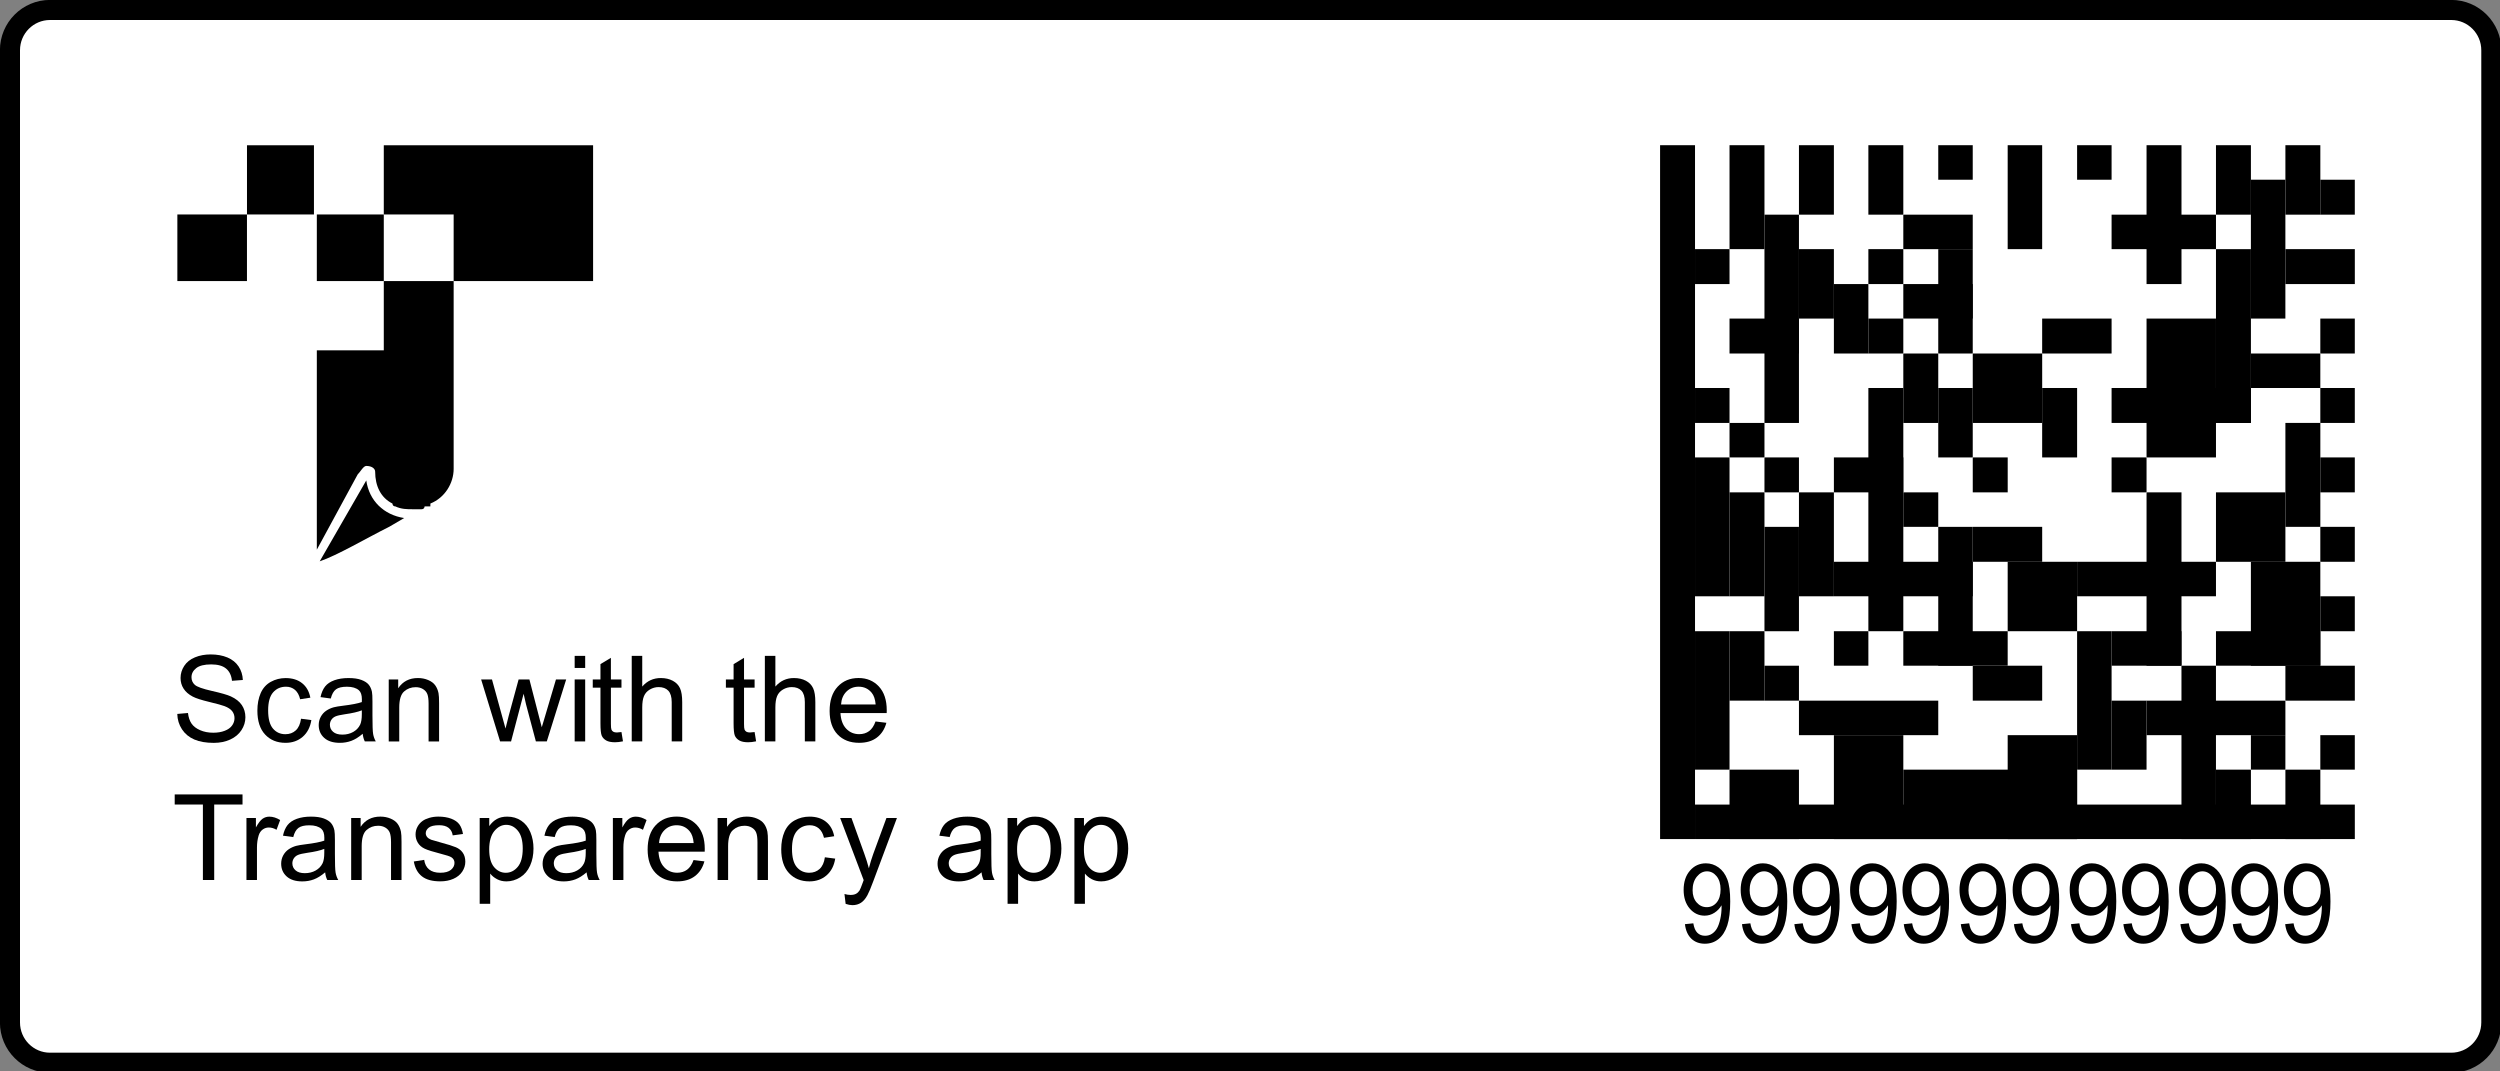<?xml version="1.0" encoding="utf-8"?>
<!-- Generator: Adobe Illustrator 15.1.0, SVG Export Plug-In . SVG Version: 6.00 Build 0)  -->
<!DOCTYPE svg PUBLIC "-//W3C//DTD SVG 1.1//EN" "http://www.w3.org/Graphics/SVG/1.1/DTD/svg11.dtd">
<svg version="1.1" id="Layer_1" xmlns="http://www.w3.org/2000/svg" xmlns:xlink="http://www.w3.org/1999/xlink" x="0px" y="0px"
	 width="126px" height="54px" viewBox="0 0 126 54" enable-background="new 0 0 126 54" xml:space="preserve">
<rect x="0" y="0" width="126" height="54" fill="#808080" stroke="none"/>
<path fill="#FFFFFF" stroke="#000000" stroke-width="1.012" stroke-miterlimit="10" d="M125.563,51.531
	c0,1.122-0.904,2.031-2.019,2.031H2.521c-1.115,0-2.019-0.909-2.019-2.031V2.533c0-1.122,0.904-2.031,2.019-2.031h121.023
	c1.114,0,2.019,0.909,2.019,2.031V51.531z"/>
<g>
	<defs>
		<rect id="SVGID_1_" width="126" height="54"/>
	</defs>
	<clipPath id="SVGID_2_">
		<use xlink:href="#SVGID_1_"  overflow="visible"/>
	</clipPath>
	<g clip-path="url(#SVGID_2_)">
		<defs>
			<rect id="SVGID_3_" x="8.77" y="7.32" width="21.35" height="21.35"/>
		</defs>
		<clipPath id="SVGID_4_">
			<use xlink:href="#SVGID_3_"  overflow="visible"/>
		</clipPath>
		<g clip-path="url(#SVGID_4_)">
			<defs>
				<rect id="SVGID_5_" x="12.448" y="7.319" width="3.375" height="3.49"/>
			</defs>
			<clipPath id="SVGID_6_">
				<use xlink:href="#SVGID_5_"  overflow="visible"/>
			</clipPath>
			<rect x="12.448" y="7.319" clip-path="url(#SVGID_6_)" width="3.375" height="3.49"/>
		</g>
		<g clip-path="url(#SVGID_4_)">
			<defs>
				<rect id="SVGID_7_" x="8.939" y="10.809" width="3.508" height="3.357"/>
			</defs>
			<clipPath id="SVGID_8_">
				<use xlink:href="#SVGID_7_"  overflow="visible"/>
			</clipPath>
			<rect x="8.939" y="10.809" clip-path="url(#SVGID_8_)" width="3.508" height="3.357"/>
		</g>
		<g clip-path="url(#SVGID_4_)">
			<defs>
				<polygon id="SVGID_9_" points="29.893,7.32 19.343,7.32 19.343,10.809 22.864,10.809 22.864,14.167 29.893,14.167 				"/>
			</defs>
			<clipPath id="SVGID_10_">
				<use xlink:href="#SVGID_9_"  overflow="visible"/>
			</clipPath>
			<rect x="19.343" y="7.32" clip-path="url(#SVGID_10_)" width="10.549" height="6.847"/>
		</g>
		<g clip-path="url(#SVGID_4_)">
			<defs>
				<path id="SVGID_11_" d="M19.343,14.167v-3.357h-3.375v3.357H19.343v3.489h-3.375v6.115v3.933l2.057-3.789
					c0.145-0.144,0.29-0.432,0.436-0.432c0.29,0,0.447,0.144,0.447,0.288c0,0.732,0.291,1.319,0.871,1.607c0,0,0,0.144,0.145,0.144
					c0.303,0.144,0.593,0.144,0.883,0.144h0.146h0.145h0.145c0.157,0,0.157-0.144,0.157-0.144h0.145h0.146v-0.144
					c0.726-0.288,1.173-1.019,1.173-1.75v-9.461H19.343z"/>
			</defs>
			<clipPath id="SVGID_12_">
				<use xlink:href="#SVGID_11_"  overflow="visible"/>
			</clipPath>
			<rect x="15.823" y="10.809" clip-path="url(#SVGID_12_)" width="7.041" height="17.04"/>
		</g>
		<g clip-path="url(#SVGID_4_)">
			<defs>
				<path id="SVGID_13_" d="M19.633,26.541l0.738-0.432c-1.028-0.156-1.766-0.875-1.911-1.895l-2.347,4.077
					C16.996,27.992,18.46,27.129,19.633,26.541z"/>
			</defs>
			<clipPath id="SVGID_14_">
				<use xlink:href="#SVGID_13_"  overflow="visible"/>
			</clipPath>
			<rect x="16.113" y="24.215" clip-path="url(#SVGID_14_)" width="4.258" height="4.077"/>
		</g>
	</g>
</g>
<g>
	<defs>
		<rect id="SVGID_15_" x="8.664" y="7.224" width="25.008" height="24.36"/>
	</defs>
	<clipPath id="SVGID_16_">
		<use xlink:href="#SVGID_15_"  overflow="visible"/>
	</clipPath>
</g>
<g>
	<defs>
		<rect id="SVGID_17_" x="33.672" y="7.224" width="45.192" height="24.36"/>
	</defs>
	<clipPath id="SVGID_18_">
		<use xlink:href="#SVGID_17_"  overflow="visible"/>
	</clipPath>
	<g clip-path="url(#SVGID_18_)">
		<defs>
			<rect id="SVGID_19_" x="33.672" y="7.224" width="45.192" height="24.36"/>
		</defs>
		<clipPath id="SVGID_20_">
			<use xlink:href="#SVGID_19_"  overflow="visible"/>
		</clipPath>
	</g>
</g>
<g>
	<defs>
		<rect id="SVGID_21_" width="126" height="54"/>
	</defs>
	<clipPath id="SVGID_22_">
		<use xlink:href="#SVGID_21_"  overflow="visible"/>
	</clipPath>
	<g clip-path="url(#SVGID_22_)">
		<defs>
			<rect id="SVGID_23_" x="83.42" y="7.319" width="35.501" height="35.051"/>
		</defs>
		<clipPath id="SVGID_24_">
			<use xlink:href="#SVGID_23_"  overflow="visible"/>
		</clipPath>
		
			<rect x="83.42" y="7.318" clip-path="url(#SVGID_24_)" fill-rule="evenodd" clip-rule="evenodd" fill="#FFFFFF" width="35.511" height="34.971"/>
		<rect x="83.668" y="7.318" clip-path="url(#SVGID_24_)" fill-rule="evenodd" clip-rule="evenodd" width="1.761" height="34.971"/>
		<rect x="85.429" y="12.556" clip-path="url(#SVGID_24_)" fill-rule="evenodd" clip-rule="evenodd" width="1.739" height="1.761"/>
		<rect x="85.429" y="19.555" clip-path="url(#SVGID_24_)" fill-rule="evenodd" clip-rule="evenodd" width="1.739" height="1.761"/>
		<rect x="85.429" y="23.054" clip-path="url(#SVGID_24_)" fill-rule="evenodd" clip-rule="evenodd" width="1.739" height="6.999"/>
		<rect x="85.429" y="31.813" clip-path="url(#SVGID_24_)" fill-rule="evenodd" clip-rule="evenodd" width="1.739" height="6.977"/>
		
			<rect x="85.429" y="40.551" clip-path="url(#SVGID_24_)" fill-rule="evenodd" clip-rule="evenodd" width="33.254" height="1.738"/>
		<rect x="87.168" y="7.319" clip-path="url(#SVGID_24_)" fill-rule="evenodd" clip-rule="evenodd" width="1.761" height="5.238"/>
		<rect x="87.168" y="16.056" clip-path="url(#SVGID_24_)" fill-rule="evenodd" clip-rule="evenodd" width="3.499" height="1.761"/>
		<rect x="87.168" y="21.316" clip-path="url(#SVGID_24_)" fill-rule="evenodd" clip-rule="evenodd" width="1.761" height="1.738"/>
		<rect x="87.168" y="24.815" clip-path="url(#SVGID_24_)" fill-rule="evenodd" clip-rule="evenodd" width="1.761" height="5.238"/>
		<rect x="87.168" y="31.813" clip-path="url(#SVGID_24_)" fill-rule="evenodd" clip-rule="evenodd" width="1.761" height="3.499"/>
		<rect x="87.168" y="38.79" clip-path="url(#SVGID_24_)" fill-rule="evenodd" clip-rule="evenodd" width="3.499" height="3.499"/>
		
			<rect x="88.929" y="10.819" clip-path="url(#SVGID_24_)" fill-rule="evenodd" clip-rule="evenodd" width="1.738" height="10.498"/>
		<rect x="88.929" y="23.054" clip-path="url(#SVGID_24_)" fill-rule="evenodd" clip-rule="evenodd" width="1.738" height="1.761"/>
		<rect x="88.929" y="26.554" clip-path="url(#SVGID_24_)" fill-rule="evenodd" clip-rule="evenodd" width="1.738" height="5.26"/>
		<rect x="88.929" y="33.552" clip-path="url(#SVGID_24_)" fill-rule="evenodd" clip-rule="evenodd" width="1.738" height="1.761"/>
		<rect x="90.667" y="7.319" clip-path="url(#SVGID_24_)" fill-rule="evenodd" clip-rule="evenodd" width="1.761" height="3.5"/>
		<rect x="90.667" y="12.556" clip-path="url(#SVGID_24_)" fill-rule="evenodd" clip-rule="evenodd" width="1.761" height="3.5"/>
		<rect x="90.667" y="24.815" clip-path="url(#SVGID_24_)" fill-rule="evenodd" clip-rule="evenodd" width="1.761" height="5.238"/>
		<rect x="90.667" y="35.313" clip-path="url(#SVGID_24_)" fill-rule="evenodd" clip-rule="evenodd" width="7.021" height="1.739"/>
		<rect x="92.428" y="14.317" clip-path="url(#SVGID_24_)" fill-rule="evenodd" clip-rule="evenodd" width="1.738" height="3.5"/>
		<rect x="92.428" y="23.054" clip-path="url(#SVGID_24_)" fill-rule="evenodd" clip-rule="evenodd" width="3.499" height="1.761"/>
		<rect x="92.428" y="28.314" clip-path="url(#SVGID_24_)" fill-rule="evenodd" clip-rule="evenodd" width="6.998" height="1.738"/>
		<rect x="92.428" y="31.813" clip-path="url(#SVGID_24_)" fill-rule="evenodd" clip-rule="evenodd" width="1.738" height="1.738"/>
		<rect x="92.428" y="37.052" clip-path="url(#SVGID_24_)" fill-rule="evenodd" clip-rule="evenodd" width="3.499" height="5.237"/>
		<rect x="94.166" y="7.319" clip-path="url(#SVGID_24_)" fill-rule="evenodd" clip-rule="evenodd" width="1.761" height="3.5"/>
		<rect x="94.166" y="12.556" clip-path="url(#SVGID_24_)" fill-rule="evenodd" clip-rule="evenodd" width="1.761" height="1.761"/>
		<rect x="94.166" y="16.056" clip-path="url(#SVGID_24_)" fill-rule="evenodd" clip-rule="evenodd" width="1.761" height="1.761"/>
		
			<rect x="94.166" y="19.555" clip-path="url(#SVGID_24_)" fill-rule="evenodd" clip-rule="evenodd" width="1.761" height="12.258"/>
		<rect x="95.927" y="10.819" clip-path="url(#SVGID_24_)" fill-rule="evenodd" clip-rule="evenodd" width="3.499" height="1.738"/>
		<rect x="95.927" y="14.317" clip-path="url(#SVGID_24_)" fill-rule="evenodd" clip-rule="evenodd" width="3.499" height="1.738"/>
		<rect x="95.927" y="17.817" clip-path="url(#SVGID_24_)" fill-rule="evenodd" clip-rule="evenodd" width="1.761" height="3.5"/>
		<rect x="95.927" y="24.815" clip-path="url(#SVGID_24_)" fill-rule="evenodd" clip-rule="evenodd" width="1.761" height="1.738"/>
		<rect x="95.927" y="31.813" clip-path="url(#SVGID_24_)" fill-rule="evenodd" clip-rule="evenodd" width="5.26" height="1.738"/>
		<rect x="95.927" y="38.79" clip-path="url(#SVGID_24_)" fill-rule="evenodd" clip-rule="evenodd" width="8.76" height="3.499"/>
		<rect x="97.688" y="7.319" clip-path="url(#SVGID_24_)" fill-rule="evenodd" clip-rule="evenodd" width="1.738" height="1.738"/>
		<rect x="97.688" y="12.557" clip-path="url(#SVGID_24_)" fill-rule="evenodd" clip-rule="evenodd" width="1.738" height="5.26"/>
		<rect x="97.688" y="19.555" clip-path="url(#SVGID_24_)" fill-rule="evenodd" clip-rule="evenodd" width="1.738" height="3.5"/>
		<rect x="97.688" y="26.554" clip-path="url(#SVGID_24_)" fill-rule="evenodd" clip-rule="evenodd" width="1.738" height="6.998"/>
		<rect x="99.427" y="17.817" clip-path="url(#SVGID_24_)" fill-rule="evenodd" clip-rule="evenodd" width="3.499" height="3.5"/>
		<rect x="99.427" y="23.054" clip-path="url(#SVGID_24_)" fill-rule="evenodd" clip-rule="evenodd" width="1.761" height="1.761"/>
		<rect x="99.427" y="26.553" clip-path="url(#SVGID_24_)" fill-rule="evenodd" clip-rule="evenodd" width="3.499" height="1.761"/>
		<rect x="99.427" y="33.552" clip-path="url(#SVGID_24_)" fill-rule="evenodd" clip-rule="evenodd" width="3.499" height="1.761"/>
		<rect x="101.187" y="7.319" clip-path="url(#SVGID_24_)" fill-rule="evenodd" clip-rule="evenodd" width="1.738" height="5.238"/>
		
			<rect x="101.187" y="28.314" clip-path="url(#SVGID_24_)" fill-rule="evenodd" clip-rule="evenodd" width="3.499" height="3.499"/>
		
			<rect x="101.187" y="37.052" clip-path="url(#SVGID_24_)" fill-rule="evenodd" clip-rule="evenodd" width="3.499" height="5.237"/>
		
			<rect x="102.925" y="16.056" clip-path="url(#SVGID_24_)" fill-rule="evenodd" clip-rule="evenodd" width="3.499" height="1.761"/>
		<rect x="102.925" y="19.555" clip-path="url(#SVGID_24_)" fill-rule="evenodd" clip-rule="evenodd" width="1.761" height="3.5"/>
		<rect x="104.686" y="7.319" clip-path="url(#SVGID_24_)" fill-rule="evenodd" clip-rule="evenodd" width="1.738" height="1.738"/>
		
			<rect x="104.686" y="28.314" clip-path="url(#SVGID_24_)" fill-rule="evenodd" clip-rule="evenodd" width="6.999" height="1.738"/>
		
			<rect x="104.686" y="31.813" clip-path="url(#SVGID_24_)" fill-rule="evenodd" clip-rule="evenodd" width="1.738" height="6.977"/>
		
			<rect x="106.424" y="10.819" clip-path="url(#SVGID_24_)" fill-rule="evenodd" clip-rule="evenodd" width="5.261" height="1.738"/>
		
			<rect x="106.424" y="19.555" clip-path="url(#SVGID_24_)" fill-rule="evenodd" clip-rule="evenodd" width="7.021" height="1.761"/>
		
			<rect x="106.424" y="23.054" clip-path="url(#SVGID_24_)" fill-rule="evenodd" clip-rule="evenodd" width="1.762" height="1.761"/>
		
			<rect x="106.424" y="31.813" clip-path="url(#SVGID_24_)" fill-rule="evenodd" clip-rule="evenodd" width="3.522" height="1.738"/>
		
			<rect x="106.424" y="35.313" clip-path="url(#SVGID_24_)" fill-rule="evenodd" clip-rule="evenodd" width="1.762" height="3.478"/>
		<rect x="108.186" y="7.319" clip-path="url(#SVGID_24_)" fill-rule="evenodd" clip-rule="evenodd" width="1.761" height="6.999"/>
		
			<rect x="108.186" y="16.056" clip-path="url(#SVGID_24_)" fill-rule="evenodd" clip-rule="evenodd" width="3.499" height="6.999"/>
		
			<rect x="108.186" y="24.815" clip-path="url(#SVGID_24_)" fill-rule="evenodd" clip-rule="evenodd" width="1.761" height="8.737"/>
		
			<rect x="108.186" y="35.313" clip-path="url(#SVGID_24_)" fill-rule="evenodd" clip-rule="evenodd" width="6.998" height="1.739"/>
		
			<rect x="109.946" y="33.552" clip-path="url(#SVGID_24_)" fill-rule="evenodd" clip-rule="evenodd" width="1.738" height="8.737"/>
		<rect x="111.685" y="7.319" clip-path="url(#SVGID_24_)" fill-rule="evenodd" clip-rule="evenodd" width="1.761" height="3.5"/>
		<rect x="111.685" y="12.557" clip-path="url(#SVGID_24_)" fill-rule="evenodd" clip-rule="evenodd" width="1.761" height="8.76"/>
		<rect x="111.685" y="24.815" clip-path="url(#SVGID_24_)" fill-rule="evenodd" clip-rule="evenodd" width="3.499" height="3.5"/>
		
			<rect x="111.685" y="31.813" clip-path="url(#SVGID_24_)" fill-rule="evenodd" clip-rule="evenodd" width="5.261" height="1.738"/>
		<rect x="111.685" y="38.79" clip-path="url(#SVGID_24_)" fill-rule="evenodd" clip-rule="evenodd" width="1.761" height="3.499"/>
		<rect x="113.445" y="9.057" clip-path="url(#SVGID_24_)" fill-rule="evenodd" clip-rule="evenodd" width="1.738" height="6.999"/>
		
			<rect x="113.445" y="17.817" clip-path="url(#SVGID_24_)" fill-rule="evenodd" clip-rule="evenodd" width="3.499" height="1.738"/>
		
			<rect x="113.445" y="28.314" clip-path="url(#SVGID_24_)" fill-rule="evenodd" clip-rule="evenodd" width="3.499" height="5.237"/>
		
			<rect x="113.445" y="37.052" clip-path="url(#SVGID_24_)" fill-rule="evenodd" clip-rule="evenodd" width="1.738" height="1.738"/>
		<rect x="115.184" y="7.319" clip-path="url(#SVGID_24_)" fill-rule="evenodd" clip-rule="evenodd" width="1.761" height="3.5"/>
		
			<rect x="115.184" y="12.556" clip-path="url(#SVGID_24_)" fill-rule="evenodd" clip-rule="evenodd" width="3.499" height="1.761"/>
		
			<rect x="115.184" y="21.315" clip-path="url(#SVGID_24_)" fill-rule="evenodd" clip-rule="evenodd" width="1.761" height="5.238"/>
		
			<rect x="115.184" y="33.552" clip-path="url(#SVGID_24_)" fill-rule="evenodd" clip-rule="evenodd" width="3.499" height="1.761"/>
		<rect x="115.184" y="38.79" clip-path="url(#SVGID_24_)" fill-rule="evenodd" clip-rule="evenodd" width="1.761" height="3.499"/>
		<rect x="116.944" y="9.058" clip-path="url(#SVGID_24_)" fill-rule="evenodd" clip-rule="evenodd" width="1.738" height="1.761"/>
		
			<rect x="116.944" y="16.056" clip-path="url(#SVGID_24_)" fill-rule="evenodd" clip-rule="evenodd" width="1.738" height="1.761"/>
		
			<rect x="116.944" y="19.555" clip-path="url(#SVGID_24_)" fill-rule="evenodd" clip-rule="evenodd" width="1.738" height="1.761"/>
		
			<rect x="116.944" y="23.054" clip-path="url(#SVGID_24_)" fill-rule="evenodd" clip-rule="evenodd" width="1.738" height="1.761"/>
		
			<rect x="116.944" y="26.553" clip-path="url(#SVGID_24_)" fill-rule="evenodd" clip-rule="evenodd" width="1.738" height="1.761"/>
		
			<rect x="116.944" y="30.053" clip-path="url(#SVGID_24_)" fill-rule="evenodd" clip-rule="evenodd" width="1.738" height="1.761"/>
		
			<rect x="116.944" y="37.052" clip-path="url(#SVGID_24_)" fill-rule="evenodd" clip-rule="evenodd" width="1.738" height="1.738"/>
	</g>
</g>
<g>
	<defs>
		<rect id="SVGID_25_" x="78.864" y="7.224" width="40.151" height="41.472"/>
	</defs>
	<clipPath id="SVGID_26_">
		<use xlink:href="#SVGID_25_"  overflow="visible"/>
	</clipPath>
</g>
<g>
	<defs>
		<rect id="SVGID_27_" x="78.864" y="7.224" width="40.151" height="41.472"/>
	</defs>
	<clipPath id="SVGID_28_">
		<use xlink:href="#SVGID_27_"  overflow="visible"/>
	</clipPath>
	<g clip-path="url(#SVGID_28_)">
		<path d="M84.921,46.578l0.422-0.043c0.036,0.22,0.104,0.38,0.205,0.479c0.101,0.099,0.229,0.148,0.387,0.148
			c0.135,0,0.253-0.034,0.354-0.103c0.102-0.069,0.185-0.16,0.25-0.275c0.064-0.114,0.119-0.269,0.163-0.464
			s0.065-0.394,0.065-0.596c0-0.021,0-0.054-0.002-0.098c-0.088,0.155-0.208,0.281-0.359,0.378
			c-0.152,0.097-0.316,0.145-0.493,0.145c-0.296,0-0.546-0.119-0.751-0.357c-0.204-0.238-0.307-0.552-0.307-0.941
			c0-0.402,0.106-0.727,0.32-0.972c0.214-0.246,0.481-0.368,0.803-0.368c0.232,0,0.444,0.069,0.638,0.208
			c0.192,0.139,0.338,0.337,0.438,0.595c0.1,0.257,0.149,0.629,0.149,1.116c0,0.507-0.05,0.911-0.148,1.211
			c-0.1,0.301-0.247,0.529-0.442,0.687s-0.425,0.235-0.688,0.235c-0.279,0-0.508-0.086-0.685-0.258
			C85.063,47.133,84.957,46.891,84.921,46.578z M86.717,44.827c0-0.28-0.067-0.502-0.201-0.666s-0.295-0.246-0.483-0.246
			c-0.195,0-0.364,0.088-0.509,0.265s-0.217,0.406-0.217,0.688c0,0.253,0.068,0.458,0.205,0.616
			c0.138,0.158,0.307,0.237,0.509,0.237s0.369-0.079,0.5-0.237S86.717,45.106,86.717,44.827z"/>
		<path d="M87.796,46.578l0.422-0.043c0.036,0.22,0.104,0.38,0.205,0.479c0.101,0.099,0.229,0.148,0.387,0.148
			c0.135,0,0.253-0.034,0.354-0.103c0.102-0.069,0.185-0.16,0.25-0.275c0.064-0.114,0.119-0.269,0.163-0.464
			s0.065-0.394,0.065-0.596c0-0.021,0-0.054-0.002-0.098c-0.088,0.155-0.208,0.281-0.359,0.378
			c-0.152,0.097-0.316,0.145-0.493,0.145c-0.296,0-0.546-0.119-0.751-0.357c-0.204-0.238-0.307-0.552-0.307-0.941
			c0-0.402,0.106-0.727,0.32-0.972c0.214-0.246,0.481-0.368,0.803-0.368c0.232,0,0.444,0.069,0.638,0.208
			c0.192,0.139,0.338,0.337,0.438,0.595c0.1,0.257,0.149,0.629,0.149,1.116c0,0.507-0.05,0.911-0.148,1.211
			c-0.1,0.301-0.247,0.529-0.442,0.687s-0.425,0.235-0.688,0.235c-0.279,0-0.508-0.086-0.685-0.258
			C87.938,47.133,87.832,46.891,87.796,46.578z M89.592,44.827c0-0.28-0.067-0.502-0.201-0.666s-0.295-0.246-0.483-0.246
			c-0.195,0-0.364,0.088-0.509,0.265s-0.217,0.406-0.217,0.688c0,0.253,0.068,0.458,0.205,0.616
			c0.138,0.158,0.307,0.237,0.509,0.237s0.369-0.079,0.5-0.237S89.592,45.106,89.592,44.827z"/>
		<path d="M90.436,46.578l0.422-0.043c0.036,0.22,0.104,0.38,0.205,0.479c0.101,0.099,0.229,0.148,0.387,0.148
			c0.135,0,0.253-0.034,0.354-0.103c0.102-0.069,0.185-0.16,0.25-0.275c0.064-0.114,0.119-0.269,0.163-0.464
			s0.065-0.394,0.065-0.596c0-0.021,0-0.054-0.002-0.098c-0.088,0.155-0.208,0.281-0.359,0.378
			c-0.152,0.097-0.316,0.145-0.493,0.145c-0.296,0-0.546-0.119-0.751-0.357c-0.204-0.238-0.307-0.552-0.307-0.941
			c0-0.402,0.106-0.727,0.32-0.972c0.214-0.246,0.481-0.368,0.803-0.368c0.232,0,0.444,0.069,0.638,0.208
			c0.192,0.139,0.338,0.337,0.438,0.595c0.1,0.257,0.149,0.629,0.149,1.116c0,0.507-0.05,0.911-0.148,1.211
			c-0.1,0.301-0.247,0.529-0.442,0.687s-0.425,0.235-0.688,0.235c-0.279,0-0.508-0.086-0.685-0.258
			C90.578,47.133,90.472,46.891,90.436,46.578z M92.231,44.827c0-0.28-0.067-0.502-0.201-0.666s-0.295-0.246-0.483-0.246
			c-0.195,0-0.364,0.088-0.509,0.265s-0.217,0.406-0.217,0.688c0,0.253,0.068,0.458,0.205,0.616
			c0.138,0.158,0.307,0.237,0.509,0.237s0.369-0.079,0.5-0.237S92.231,45.106,92.231,44.827z"/>
		<path d="M93.311,46.578l0.422-0.043c0.036,0.22,0.104,0.38,0.205,0.479c0.101,0.099,0.229,0.148,0.387,0.148
			c0.135,0,0.253-0.034,0.354-0.103c0.102-0.069,0.185-0.16,0.25-0.275c0.064-0.114,0.119-0.269,0.163-0.464
			s0.065-0.394,0.065-0.596c0-0.021,0-0.054-0.002-0.098c-0.088,0.155-0.208,0.281-0.359,0.378
			c-0.152,0.097-0.316,0.145-0.493,0.145c-0.296,0-0.546-0.119-0.751-0.357c-0.204-0.238-0.307-0.552-0.307-0.941
			c0-0.402,0.106-0.727,0.32-0.972c0.214-0.246,0.481-0.368,0.803-0.368c0.232,0,0.444,0.069,0.638,0.208
			c0.192,0.139,0.338,0.337,0.438,0.595c0.1,0.257,0.149,0.629,0.149,1.116c0,0.507-0.05,0.911-0.148,1.211
			c-0.1,0.301-0.247,0.529-0.442,0.687s-0.425,0.235-0.688,0.235c-0.279,0-0.508-0.086-0.685-0.258
			C93.453,47.133,93.347,46.891,93.311,46.578z M95.106,44.827c0-0.28-0.067-0.502-0.201-0.666s-0.295-0.246-0.483-0.246
			c-0.195,0-0.364,0.088-0.509,0.265s-0.217,0.406-0.217,0.688c0,0.253,0.068,0.458,0.205,0.616
			c0.138,0.158,0.307,0.237,0.509,0.237s0.369-0.079,0.5-0.237S95.106,45.106,95.106,44.827z"/>
		<path d="M95.951,46.578l0.422-0.043c0.036,0.22,0.104,0.38,0.205,0.479c0.101,0.099,0.229,0.148,0.387,0.148
			c0.135,0,0.253-0.034,0.354-0.103c0.102-0.069,0.185-0.16,0.25-0.275c0.064-0.114,0.119-0.269,0.163-0.464
			s0.065-0.394,0.065-0.596c0-0.021,0-0.054-0.002-0.098c-0.088,0.155-0.208,0.281-0.359,0.378
			c-0.152,0.097-0.316,0.145-0.493,0.145c-0.296,0-0.546-0.119-0.751-0.357c-0.204-0.238-0.307-0.552-0.307-0.941
			c0-0.402,0.106-0.727,0.32-0.972c0.214-0.246,0.481-0.368,0.803-0.368c0.232,0,0.444,0.069,0.638,0.208
			c0.192,0.139,0.338,0.337,0.438,0.595c0.1,0.257,0.149,0.629,0.149,1.116c0,0.507-0.05,0.911-0.148,1.211
			c-0.1,0.301-0.247,0.529-0.442,0.687s-0.425,0.235-0.688,0.235c-0.279,0-0.508-0.086-0.685-0.258
			C96.094,47.133,95.987,46.891,95.951,46.578z M97.747,44.827c0-0.28-0.067-0.502-0.201-0.666s-0.295-0.246-0.483-0.246
			c-0.195,0-0.364,0.088-0.509,0.265s-0.217,0.406-0.217,0.688c0,0.253,0.068,0.458,0.205,0.616
			c0.138,0.158,0.307,0.237,0.509,0.237s0.369-0.079,0.5-0.237S97.747,45.106,97.747,44.827z"/>
		<path d="M98.825,46.578l0.422-0.043c0.036,0.22,0.104,0.38,0.205,0.479c0.101,0.099,0.229,0.148,0.387,0.148
			c0.135,0,0.253-0.034,0.354-0.103c0.102-0.069,0.185-0.16,0.25-0.275c0.064-0.114,0.119-0.269,0.163-0.464
			s0.065-0.394,0.065-0.596c0-0.021,0-0.054-0.002-0.098c-0.088,0.155-0.208,0.281-0.359,0.378
			c-0.152,0.097-0.316,0.145-0.493,0.145c-0.296,0-0.546-0.119-0.751-0.357c-0.204-0.238-0.307-0.552-0.307-0.941
			c0-0.402,0.106-0.727,0.32-0.972c0.214-0.246,0.481-0.368,0.803-0.368c0.232,0,0.444,0.069,0.638,0.208
			c0.192,0.139,0.338,0.337,0.438,0.595c0.1,0.257,0.149,0.629,0.149,1.116c0,0.507-0.05,0.911-0.148,1.211
			c-0.1,0.301-0.247,0.529-0.442,0.687s-0.425,0.235-0.688,0.235c-0.279,0-0.508-0.086-0.685-0.258
			C98.968,47.133,98.861,46.891,98.825,46.578z M100.621,44.827c0-0.28-0.067-0.502-0.201-0.666s-0.295-0.246-0.483-0.246
			c-0.195,0-0.364,0.088-0.509,0.265s-0.217,0.406-0.217,0.688c0,0.253,0.068,0.458,0.205,0.616
			c0.138,0.158,0.307,0.237,0.509,0.237s0.369-0.079,0.5-0.237S100.621,45.106,100.621,44.827z"/>
	</g>
</g>
<g>
	<defs>
		<rect id="SVGID_29_" x="78.864" y="7.224" width="40.151" height="41.472"/>
	</defs>
	<clipPath id="SVGID_30_">
		<use xlink:href="#SVGID_29_"  overflow="visible"/>
	</clipPath>
	<g clip-path="url(#SVGID_30_)">
		<path d="M101.503,46.578l0.422-0.043c0.036,0.22,0.104,0.38,0.205,0.479c0.101,0.099,0.229,0.148,0.387,0.148
			c0.135,0,0.253-0.034,0.354-0.103c0.102-0.069,0.185-0.16,0.25-0.275c0.064-0.114,0.119-0.269,0.163-0.464
			s0.065-0.394,0.065-0.596c0-0.021,0-0.054-0.002-0.098c-0.088,0.155-0.208,0.281-0.359,0.378
			c-0.152,0.097-0.316,0.145-0.493,0.145c-0.296,0-0.546-0.119-0.751-0.357c-0.204-0.238-0.307-0.552-0.307-0.941
			c0-0.402,0.106-0.727,0.32-0.972c0.214-0.246,0.481-0.368,0.803-0.368c0.232,0,0.444,0.069,0.638,0.208
			c0.192,0.139,0.338,0.337,0.438,0.595c0.1,0.257,0.149,0.629,0.149,1.116c0,0.507-0.05,0.911-0.148,1.211
			c-0.1,0.301-0.247,0.529-0.442,0.687s-0.425,0.235-0.688,0.235c-0.279,0-0.508-0.086-0.685-0.258
			C101.646,47.133,101.539,46.891,101.503,46.578z M103.299,44.827c0-0.28-0.067-0.502-0.201-0.666s-0.295-0.246-0.483-0.246
			c-0.195,0-0.364,0.088-0.509,0.265s-0.217,0.406-0.217,0.688c0,0.253,0.068,0.458,0.205,0.616
			c0.138,0.158,0.307,0.237,0.509,0.237s0.369-0.079,0.5-0.237S103.299,45.106,103.299,44.827z"/>
		<path d="M104.378,46.578l0.422-0.043c0.036,0.22,0.104,0.38,0.205,0.479c0.101,0.099,0.229,0.148,0.387,0.148
			c0.135,0,0.253-0.034,0.354-0.103c0.102-0.069,0.185-0.16,0.25-0.275c0.064-0.114,0.119-0.269,0.163-0.464
			s0.065-0.394,0.065-0.596c0-0.021,0-0.054-0.002-0.098c-0.088,0.155-0.208,0.281-0.359,0.378
			c-0.152,0.097-0.316,0.145-0.493,0.145c-0.296,0-0.546-0.119-0.751-0.357c-0.204-0.238-0.307-0.552-0.307-0.941
			c0-0.402,0.106-0.727,0.32-0.972c0.214-0.246,0.481-0.368,0.803-0.368c0.232,0,0.444,0.069,0.638,0.208
			c0.192,0.139,0.338,0.337,0.438,0.595c0.1,0.257,0.149,0.629,0.149,1.116c0,0.507-0.05,0.911-0.148,1.211
			c-0.1,0.301-0.247,0.529-0.442,0.687s-0.425,0.235-0.688,0.235c-0.279,0-0.508-0.086-0.685-0.258
			C104.521,47.133,104.414,46.891,104.378,46.578z M106.174,44.827c0-0.28-0.067-0.502-0.201-0.666s-0.295-0.246-0.483-0.246
			c-0.195,0-0.364,0.088-0.509,0.265s-0.217,0.406-0.217,0.688c0,0.253,0.068,0.458,0.205,0.616
			c0.138,0.158,0.307,0.237,0.509,0.237s0.369-0.079,0.5-0.237S106.174,45.106,106.174,44.827z"/>
		<path d="M107.018,46.578l0.422-0.043c0.036,0.22,0.104,0.38,0.205,0.479c0.101,0.099,0.229,0.148,0.387,0.148
			c0.135,0,0.253-0.034,0.354-0.103c0.102-0.069,0.185-0.16,0.25-0.275c0.064-0.114,0.119-0.269,0.163-0.464
			s0.065-0.394,0.065-0.596c0-0.021,0-0.054-0.002-0.098c-0.088,0.155-0.208,0.281-0.359,0.378
			c-0.152,0.097-0.316,0.145-0.493,0.145c-0.296,0-0.546-0.119-0.751-0.357c-0.204-0.238-0.307-0.552-0.307-0.941
			c0-0.402,0.106-0.727,0.32-0.972c0.214-0.246,0.481-0.368,0.803-0.368c0.232,0,0.444,0.069,0.638,0.208
			c0.192,0.139,0.338,0.337,0.438,0.595c0.1,0.257,0.149,0.629,0.149,1.116c0,0.507-0.05,0.911-0.148,1.211
			c-0.1,0.301-0.247,0.529-0.442,0.687s-0.425,0.235-0.688,0.235c-0.279,0-0.508-0.086-0.685-0.258
			C107.16,47.133,107.054,46.891,107.018,46.578z M108.813,44.827c0-0.28-0.067-0.502-0.201-0.666s-0.295-0.246-0.483-0.246
			c-0.195,0-0.364,0.088-0.509,0.265s-0.217,0.406-0.217,0.688c0,0.253,0.068,0.458,0.205,0.616
			c0.138,0.158,0.307,0.237,0.509,0.237s0.369-0.079,0.5-0.237S108.813,45.106,108.813,44.827z"/>
		<path d="M109.893,46.578l0.422-0.043c0.036,0.22,0.104,0.38,0.205,0.479c0.101,0.099,0.229,0.148,0.387,0.148
			c0.135,0,0.253-0.034,0.354-0.103c0.102-0.069,0.185-0.16,0.25-0.275c0.064-0.114,0.119-0.269,0.163-0.464
			s0.065-0.394,0.065-0.596c0-0.021,0-0.054-0.002-0.098c-0.088,0.155-0.208,0.281-0.359,0.378
			c-0.152,0.097-0.316,0.145-0.493,0.145c-0.296,0-0.546-0.119-0.751-0.357c-0.204-0.238-0.307-0.552-0.307-0.941
			c0-0.402,0.106-0.727,0.32-0.972c0.214-0.246,0.481-0.368,0.803-0.368c0.232,0,0.444,0.069,0.638,0.208
			c0.192,0.139,0.338,0.337,0.438,0.595c0.1,0.257,0.149,0.629,0.149,1.116c0,0.507-0.05,0.911-0.148,1.211
			c-0.1,0.301-0.247,0.529-0.442,0.687s-0.425,0.235-0.688,0.235c-0.279,0-0.508-0.086-0.685-0.258
			C110.035,47.133,109.929,46.891,109.893,46.578z M111.688,44.827c0-0.28-0.067-0.502-0.201-0.666s-0.295-0.246-0.483-0.246
			c-0.195,0-0.364,0.088-0.509,0.265s-0.217,0.406-0.217,0.688c0,0.253,0.068,0.458,0.205,0.616
			c0.138,0.158,0.307,0.237,0.509,0.237s0.369-0.079,0.5-0.237S111.688,45.106,111.688,44.827z"/>
		<path d="M112.533,46.578l0.422-0.043c0.036,0.22,0.104,0.38,0.205,0.479c0.101,0.099,0.229,0.148,0.387,0.148
			c0.135,0,0.253-0.034,0.354-0.103c0.102-0.069,0.185-0.16,0.25-0.275c0.064-0.114,0.119-0.269,0.163-0.464
			s0.065-0.394,0.065-0.596c0-0.021,0-0.054-0.002-0.098c-0.088,0.155-0.208,0.281-0.359,0.378
			c-0.152,0.097-0.316,0.145-0.493,0.145c-0.296,0-0.546-0.119-0.751-0.357c-0.204-0.238-0.307-0.552-0.307-0.941
			c0-0.402,0.106-0.727,0.32-0.972c0.214-0.246,0.481-0.368,0.803-0.368c0.232,0,0.444,0.069,0.638,0.208
			c0.192,0.139,0.338,0.337,0.438,0.595c0.1,0.257,0.149,0.629,0.149,1.116c0,0.507-0.05,0.911-0.148,1.211
			c-0.1,0.301-0.247,0.529-0.442,0.687s-0.425,0.235-0.688,0.235c-0.279,0-0.508-0.086-0.685-0.258
			C112.676,47.133,112.569,46.891,112.533,46.578z M114.329,44.827c0-0.28-0.067-0.502-0.201-0.666s-0.295-0.246-0.483-0.246
			c-0.195,0-0.364,0.088-0.509,0.265s-0.217,0.406-0.217,0.688c0,0.253,0.068,0.458,0.205,0.616
			c0.138,0.158,0.307,0.237,0.509,0.237s0.369-0.079,0.5-0.237S114.329,45.106,114.329,44.827z"/>
		<path d="M115.173,46.578l0.422-0.043c0.036,0.22,0.104,0.38,0.205,0.479c0.101,0.099,0.229,0.148,0.387,0.148
			c0.135,0,0.253-0.034,0.354-0.103c0.102-0.069,0.185-0.16,0.25-0.275c0.064-0.114,0.119-0.269,0.163-0.464
			s0.065-0.394,0.065-0.596c0-0.021,0-0.054-0.002-0.098c-0.088,0.155-0.208,0.281-0.359,0.378
			c-0.152,0.097-0.316,0.145-0.493,0.145c-0.296,0-0.546-0.119-0.751-0.357c-0.204-0.238-0.307-0.552-0.307-0.941
			c0-0.402,0.106-0.727,0.32-0.972c0.214-0.246,0.481-0.368,0.803-0.368c0.232,0,0.444,0.069,0.638,0.208
			c0.192,0.139,0.338,0.337,0.438,0.595c0.1,0.257,0.149,0.629,0.149,1.116c0,0.507-0.05,0.911-0.148,1.211
			c-0.1,0.301-0.247,0.529-0.442,0.687s-0.425,0.235-0.688,0.235c-0.279,0-0.508-0.086-0.685-0.258
			C115.315,47.133,115.209,46.891,115.173,46.578z M116.969,44.827c0-0.28-0.067-0.502-0.201-0.666s-0.295-0.246-0.483-0.246
			c-0.195,0-0.364,0.088-0.509,0.265s-0.217,0.406-0.217,0.688c0,0.253,0.068,0.458,0.205,0.616
			c0.138,0.158,0.307,0.237,0.509,0.237s0.369-0.079,0.5-0.237S116.969,45.106,116.969,44.827z"/>
	</g>
</g>
<g>
	<defs>
		<rect id="SVGID_31_" x="78.864" y="7.224" width="40.151" height="41.472"/>
	</defs>
	<clipPath id="SVGID_32_">
		<use xlink:href="#SVGID_31_"  overflow="visible"/>
	</clipPath>
</g>
<g>
	<defs>
		<rect id="SVGID_33_" x="8.664" y="31.584" width="70.2" height="17.112"/>
	</defs>
	<clipPath id="SVGID_34_">
		<use xlink:href="#SVGID_33_"  overflow="visible"/>
	</clipPath>
	<g clip-path="url(#SVGID_34_)">
		<defs>
			<rect id="SVGID_35_" x="8.664" y="31.584" width="70.2" height="17.112"/>
		</defs>
		<clipPath id="SVGID_36_">
			<use xlink:href="#SVGID_35_"  overflow="visible"/>
		</clipPath>
		<g clip-path="url(#SVGID_36_)">
			<path d="M8.935,35.982l0.539-0.047c0.025,0.216,0.084,0.393,0.178,0.531c0.093,0.138,0.238,0.25,0.434,0.335
				c0.196,0.086,0.417,0.128,0.662,0.128c0.218,0,0.41-0.032,0.577-0.097c0.167-0.064,0.291-0.153,0.372-0.267
				c0.081-0.112,0.122-0.235,0.122-0.369c0-0.135-0.04-0.253-0.118-0.354c-0.079-0.101-0.208-0.186-0.388-0.254
				c-0.116-0.045-0.372-0.115-0.768-0.211c-0.396-0.095-0.673-0.185-0.832-0.269c-0.206-0.108-0.359-0.242-0.46-0.401
				C9.15,34.548,9.1,34.369,9.1,34.171c0-0.218,0.062-0.421,0.185-0.61s0.304-0.333,0.541-0.431
				c0.237-0.099,0.501-0.147,0.792-0.147c0.319,0,0.602,0.052,0.846,0.154c0.244,0.104,0.432,0.255,0.563,0.455
				c0.131,0.199,0.202,0.426,0.212,0.679l-0.547,0.042c-0.03-0.273-0.129-0.479-0.299-0.618c-0.169-0.14-0.42-0.209-0.751-0.209
				c-0.345,0-0.597,0.063-0.754,0.189c-0.158,0.127-0.237,0.279-0.237,0.458c0,0.154,0.056,0.282,0.167,0.382
				c0.11,0.101,0.397,0.203,0.86,0.308c0.464,0.105,0.782,0.196,0.955,0.275c0.251,0.115,0.437,0.262,0.556,0.439
				s0.179,0.382,0.179,0.613c0,0.229-0.065,0.445-0.197,0.648s-0.32,0.361-0.566,0.474c-0.246,0.113-0.523,0.169-0.831,0.169
				c-0.39,0-0.717-0.057-0.981-0.17c-0.264-0.114-0.471-0.285-0.621-0.514S8.942,36.271,8.935,35.982z"/>
			<path d="M15.172,36.224l0.521,0.068c-0.057,0.358-0.203,0.64-0.437,0.843c-0.234,0.202-0.522,0.304-0.863,0.304
				c-0.428,0-0.771-0.14-1.031-0.419s-0.39-0.68-0.39-1.201c0-0.338,0.056-0.633,0.167-0.886s0.282-0.442,0.51-0.569
				c0.229-0.126,0.477-0.189,0.746-0.189c0.339,0,0.617,0.086,0.832,0.258c0.216,0.171,0.354,0.415,0.415,0.73l-0.515,0.079
				c-0.049-0.21-0.136-0.367-0.261-0.474c-0.125-0.105-0.275-0.158-0.451-0.158c-0.267,0-0.483,0.096-0.65,0.286
				c-0.167,0.191-0.25,0.494-0.25,0.908c0,0.419,0.081,0.725,0.241,0.914c0.161,0.19,0.371,0.286,0.629,0.286
				c0.208,0,0.382-0.064,0.521-0.191C15.046,36.685,15.135,36.488,15.172,36.224z"/>
			<path d="M18.28,36.982c-0.196,0.167-0.385,0.285-0.566,0.354c-0.181,0.068-0.376,0.103-0.584,0.103
				c-0.343,0-0.607-0.084-0.791-0.251c-0.185-0.168-0.276-0.382-0.276-0.643c0-0.153,0.035-0.293,0.104-0.42
				c0.069-0.126,0.161-0.228,0.273-0.304c0.113-0.077,0.24-0.135,0.381-0.174c0.104-0.027,0.261-0.054,0.471-0.079
				c0.427-0.052,0.742-0.112,0.944-0.183c0.001-0.072,0.003-0.119,0.003-0.139c0-0.216-0.05-0.367-0.15-0.456
				c-0.135-0.119-0.336-0.179-0.603-0.179c-0.249,0-0.433,0.043-0.551,0.131c-0.119,0.087-0.207,0.241-0.263,0.463l-0.518-0.07
				c0.047-0.222,0.125-0.4,0.232-0.537c0.108-0.136,0.264-0.241,0.468-0.314c0.204-0.073,0.44-0.11,0.709-0.11
				c0.267,0,0.483,0.031,0.65,0.094c0.167,0.063,0.29,0.142,0.368,0.237c0.079,0.095,0.133,0.215,0.165,0.36
				c0.018,0.09,0.026,0.253,0.026,0.488v0.706c0,0.492,0.011,0.803,0.034,0.934s0.067,0.256,0.134,0.375h-0.553
				C18.331,37.259,18.296,37.13,18.28,36.982z M18.236,35.801c-0.192,0.078-0.48,0.145-0.865,0.199
				c-0.217,0.032-0.372,0.067-0.461,0.106c-0.09,0.039-0.16,0.097-0.209,0.172s-0.074,0.159-0.074,0.252
				c0,0.141,0.054,0.259,0.161,0.353s0.263,0.142,0.469,0.142c0.204,0,0.385-0.045,0.544-0.134c0.159-0.09,0.275-0.212,0.35-0.366
				c0.057-0.12,0.085-0.297,0.085-0.53V35.801z"/>
			<path d="M19.592,37.368v-3.124h0.477v0.444c0.229-0.343,0.561-0.515,0.994-0.515c0.188,0,0.361,0.034,0.519,0.102
				c0.158,0.067,0.276,0.156,0.354,0.266c0.079,0.11,0.133,0.24,0.165,0.392c0.02,0.098,0.029,0.27,0.029,0.515v1.921h-0.529v-1.9
				c0-0.216-0.021-0.377-0.062-0.483c-0.041-0.107-0.114-0.192-0.219-0.256s-0.228-0.096-0.369-0.096
				c-0.226,0-0.42,0.071-0.583,0.215c-0.164,0.143-0.246,0.414-0.246,0.814v1.706H19.592z"/>
			<path d="M25.205,37.368l-0.956-3.124h0.547l0.497,1.804l0.185,0.67c0.008-0.033,0.062-0.248,0.162-0.644l0.498-1.83h0.544
				l0.468,1.813l0.156,0.597l0.18-0.603l0.535-1.807h0.515l-0.977,3.124h-0.55l-0.497-1.871l-0.121-0.532l-0.633,2.403H25.205z"/>
			<path d="M28.963,33.665v-0.609h0.53v0.609H28.963z M28.963,37.368v-3.124h0.53v3.124H28.963z"/>
			<path d="M31.322,36.895l0.076,0.468c-0.149,0.031-0.282,0.047-0.4,0.047c-0.192,0-0.341-0.03-0.447-0.091
				c-0.105-0.061-0.18-0.141-0.223-0.24c-0.043-0.099-0.065-0.307-0.065-0.625v-1.797h-0.388v-0.412h0.388v-0.773l0.526-0.317v1.091
				h0.533v0.412H30.79v1.826c0,0.151,0.009,0.248,0.028,0.292c0.019,0.043,0.049,0.077,0.091,0.103
				c0.042,0.025,0.103,0.038,0.181,0.038C31.148,36.915,31.226,36.908,31.322,36.895z"/>
			<path d="M31.839,37.368v-4.313h0.53v1.548c0.247-0.286,0.559-0.43,0.935-0.43c0.231,0,0.433,0.046,0.603,0.137
				c0.171,0.091,0.293,0.217,0.366,0.378c0.074,0.161,0.11,0.395,0.11,0.7v1.979h-0.529v-1.979c0-0.265-0.058-0.457-0.172-0.578
				c-0.115-0.12-0.277-0.181-0.487-0.181c-0.157,0-0.304,0.041-0.442,0.122s-0.237,0.191-0.296,0.331
				c-0.059,0.139-0.088,0.331-0.088,0.576v1.709H31.839z"/>
			<path d="M38.032,36.895l0.076,0.468c-0.149,0.031-0.282,0.047-0.4,0.047c-0.192,0-0.341-0.03-0.447-0.091
				c-0.105-0.061-0.18-0.141-0.223-0.24c-0.043-0.099-0.065-0.307-0.065-0.625v-1.797h-0.388v-0.412h0.388v-0.773l0.526-0.317v1.091
				h0.533v0.412h-0.533v1.826c0,0.151,0.009,0.248,0.028,0.292c0.019,0.043,0.049,0.077,0.091,0.103
				c0.042,0.025,0.103,0.038,0.181,0.038C37.858,36.915,37.936,36.908,38.032,36.895z"/>
			<path d="M38.549,37.368v-4.313h0.53v1.548c0.247-0.286,0.559-0.43,0.935-0.43c0.231,0,0.433,0.046,0.603,0.137
				c0.171,0.091,0.293,0.217,0.366,0.378c0.074,0.161,0.11,0.395,0.11,0.7v1.979h-0.529v-1.979c0-0.265-0.058-0.457-0.172-0.578
				c-0.115-0.12-0.277-0.181-0.487-0.181c-0.157,0-0.304,0.041-0.442,0.122s-0.237,0.191-0.296,0.331
				c-0.059,0.139-0.088,0.331-0.088,0.576v1.709H38.549z"/>
		</g>
	</g>
	<g clip-path="url(#SVGID_34_)">
		<defs>
			<rect id="SVGID_37_" x="8.664" y="31.584" width="70.2" height="17.112"/>
		</defs>
		<clipPath id="SVGID_38_">
			<use xlink:href="#SVGID_37_"  overflow="visible"/>
		</clipPath>
		<g clip-path="url(#SVGID_38_)">
			<path d="M44.127,36.362l0.547,0.067c-0.086,0.319-0.246,0.567-0.479,0.744s-0.531,0.265-0.894,0.265
				c-0.457,0-0.819-0.141-1.087-0.422s-0.401-0.676-0.401-1.184c0-0.525,0.135-0.934,0.406-1.224s0.622-0.436,1.053-0.436
				c0.417,0,0.759,0.143,1.023,0.427s0.397,0.685,0.397,1.2c0,0.031-0.001,0.078-0.003,0.141h-2.33
				c0.02,0.344,0.117,0.606,0.292,0.788c0.174,0.183,0.392,0.274,0.653,0.274c0.194,0,0.36-0.052,0.497-0.153
				S44.047,36.586,44.127,36.362z M42.389,35.506h1.744c-0.023-0.263-0.09-0.459-0.2-0.591c-0.168-0.204-0.387-0.306-0.656-0.306
				c-0.243,0-0.448,0.081-0.613,0.244C42.498,35.016,42.407,35.233,42.389,35.506z"/>
		</g>
	</g>
	<g clip-path="url(#SVGID_34_)">
		<defs>
			<rect id="SVGID_39_" x="8.664" y="31.584" width="70.2" height="17.112"/>
		</defs>
		<clipPath id="SVGID_40_">
			<use xlink:href="#SVGID_39_"  overflow="visible"/>
		</clipPath>
	</g>
	<g clip-path="url(#SVGID_34_)">
		<defs>
			<rect id="SVGID_41_" x="8.664" y="31.584" width="70.2" height="17.112"/>
		</defs>
		<clipPath id="SVGID_42_">
			<use xlink:href="#SVGID_41_"  overflow="visible"/>
		</clipPath>
	</g>
	<g clip-path="url(#SVGID_34_)">
		<defs>
			<rect id="SVGID_43_" x="8.664" y="31.584" width="70.2" height="17.112"/>
		</defs>
		<clipPath id="SVGID_44_">
			<use xlink:href="#SVGID_43_"  overflow="visible"/>
		</clipPath>
		<g clip-path="url(#SVGID_44_)">
			<path d="M10.226,44.352v-3.804H8.805v-0.509h3.418v0.509h-1.427v3.804H10.226z"/>
			<path d="M12.421,44.352v-3.124h0.477v0.474c0.122-0.222,0.234-0.367,0.337-0.438c0.103-0.07,0.216-0.105,0.34-0.105
				c0.178,0,0.36,0.057,0.544,0.171l-0.182,0.491c-0.13-0.077-0.259-0.115-0.389-0.115c-0.116,0-0.219,0.035-0.312,0.104
				s-0.158,0.166-0.197,0.29c-0.059,0.188-0.088,0.394-0.088,0.617v1.636H12.421z"/>
			<path d="M16.388,43.966c-0.196,0.167-0.385,0.285-0.566,0.354c-0.181,0.068-0.376,0.103-0.584,0.103
				c-0.343,0-0.607-0.084-0.791-0.251c-0.185-0.168-0.276-0.382-0.276-0.643c0-0.153,0.035-0.293,0.104-0.42
				c0.069-0.126,0.161-0.228,0.273-0.304c0.113-0.077,0.24-0.135,0.381-0.174c0.104-0.027,0.261-0.054,0.471-0.079
				c0.427-0.052,0.742-0.112,0.944-0.183c0.001-0.072,0.003-0.119,0.003-0.139c0-0.216-0.05-0.367-0.15-0.456
				c-0.135-0.119-0.336-0.179-0.603-0.179c-0.249,0-0.433,0.043-0.551,0.131c-0.119,0.087-0.207,0.241-0.263,0.463l-0.518-0.07
				c0.047-0.222,0.125-0.4,0.232-0.537c0.108-0.136,0.264-0.241,0.468-0.314c0.204-0.073,0.44-0.11,0.709-0.11
				c0.267,0,0.483,0.031,0.65,0.094c0.167,0.063,0.29,0.142,0.368,0.237c0.079,0.095,0.133,0.215,0.165,0.36
				c0.018,0.09,0.026,0.253,0.026,0.488v0.706c0,0.492,0.011,0.803,0.034,0.934s0.067,0.256,0.134,0.375h-0.553
				C16.438,44.242,16.403,44.113,16.388,43.966z M16.344,42.784c-0.192,0.078-0.48,0.145-0.865,0.199
				c-0.217,0.032-0.372,0.067-0.461,0.106c-0.09,0.039-0.16,0.097-0.209,0.172s-0.074,0.159-0.074,0.252
				c0,0.141,0.054,0.259,0.161,0.353s0.263,0.142,0.469,0.142c0.204,0,0.385-0.045,0.544-0.134c0.159-0.09,0.275-0.212,0.35-0.366
				c0.057-0.12,0.085-0.297,0.085-0.53V42.784z"/>
			<path d="M17.699,44.352v-3.124h0.477v0.444c0.229-0.343,0.561-0.515,0.994-0.515c0.188,0,0.361,0.034,0.519,0.102
				c0.158,0.067,0.276,0.156,0.354,0.266c0.079,0.11,0.133,0.24,0.165,0.392c0.02,0.098,0.029,0.27,0.029,0.515v1.921h-0.529v-1.9
				c0-0.216-0.021-0.377-0.062-0.483c-0.041-0.107-0.114-0.192-0.219-0.256s-0.228-0.096-0.369-0.096
				c-0.226,0-0.42,0.071-0.583,0.215c-0.164,0.143-0.246,0.414-0.246,0.814v1.706H17.699z"/>
			<path d="M20.856,43.419l0.523-0.082c0.029,0.21,0.111,0.37,0.246,0.482c0.134,0.111,0.322,0.168,0.563,0.168
				c0.243,0,0.424-0.05,0.542-0.149c0.118-0.099,0.176-0.215,0.176-0.349c0-0.119-0.052-0.213-0.156-0.282
				c-0.073-0.047-0.253-0.106-0.541-0.179c-0.389-0.099-0.658-0.184-0.808-0.255s-0.264-0.171-0.341-0.297
				c-0.078-0.127-0.116-0.267-0.116-0.419c0-0.14,0.032-0.269,0.096-0.387c0.063-0.119,0.15-0.218,0.26-0.296
				c0.083-0.061,0.195-0.112,0.337-0.154s0.294-0.063,0.458-0.063c0.245,0,0.46,0.035,0.646,0.105
				c0.185,0.071,0.322,0.167,0.41,0.287c0.088,0.121,0.149,0.282,0.183,0.484l-0.518,0.07c-0.023-0.161-0.091-0.286-0.204-0.377
				c-0.113-0.09-0.272-0.135-0.478-0.135c-0.243,0-0.417,0.04-0.521,0.12c-0.104,0.081-0.156,0.175-0.156,0.282
				c0,0.069,0.022,0.131,0.065,0.186c0.043,0.057,0.111,0.104,0.203,0.142c0.053,0.02,0.208,0.064,0.467,0.135
				c0.375,0.101,0.636,0.183,0.784,0.246s0.264,0.156,0.349,0.277c0.084,0.122,0.126,0.273,0.126,0.453
				c0,0.177-0.052,0.343-0.155,0.499c-0.103,0.155-0.251,0.276-0.445,0.361c-0.194,0.086-0.414,0.128-0.659,0.128
				c-0.406,0-0.715-0.084-0.928-0.253C21.051,44.001,20.915,43.751,20.856,43.419z"/>
			<path d="M24.176,45.549v-4.321h0.482v0.406c0.114-0.159,0.242-0.278,0.385-0.357s0.317-0.119,0.521-0.119
				c0.267,0,0.502,0.068,0.706,0.206c0.204,0.137,0.358,0.331,0.462,0.581s0.156,0.523,0.156,0.822c0,0.319-0.057,0.607-0.172,0.863
				s-0.281,0.451-0.5,0.588c-0.219,0.136-0.449,0.204-0.69,0.204c-0.176,0-0.335-0.037-0.475-0.111s-0.255-0.169-0.345-0.282v1.521
				H24.176z M24.656,42.808c0,0.401,0.082,0.699,0.244,0.891c0.163,0.192,0.36,0.289,0.591,0.289c0.235,0,0.437-0.1,0.604-0.299
				s0.251-0.508,0.251-0.925c0-0.398-0.082-0.696-0.246-0.895s-0.359-0.297-0.587-0.297c-0.226,0-0.425,0.105-0.599,0.315
				C24.743,42.099,24.656,42.405,24.656,42.808z"/>
			<path d="M29.565,43.966c-0.196,0.167-0.385,0.285-0.566,0.354c-0.181,0.068-0.376,0.103-0.584,0.103
				c-0.343,0-0.607-0.084-0.791-0.251c-0.185-0.168-0.276-0.382-0.276-0.643c0-0.153,0.035-0.293,0.104-0.42
				c0.069-0.126,0.161-0.228,0.273-0.304c0.113-0.077,0.24-0.135,0.381-0.174c0.104-0.027,0.261-0.054,0.471-0.079
				c0.427-0.052,0.742-0.112,0.944-0.183c0.001-0.072,0.003-0.119,0.003-0.139c0-0.216-0.05-0.367-0.15-0.456
				c-0.135-0.119-0.336-0.179-0.603-0.179c-0.249,0-0.433,0.043-0.551,0.131c-0.119,0.087-0.207,0.241-0.263,0.463l-0.518-0.07
				c0.047-0.222,0.125-0.4,0.232-0.537c0.108-0.136,0.264-0.241,0.468-0.314c0.204-0.073,0.44-0.11,0.709-0.11
				c0.267,0,0.483,0.031,0.65,0.094c0.167,0.063,0.29,0.142,0.368,0.237c0.079,0.095,0.133,0.215,0.165,0.36
				c0.018,0.09,0.026,0.253,0.026,0.488v0.706c0,0.492,0.011,0.803,0.034,0.934s0.067,0.256,0.134,0.375h-0.553
				C29.616,44.242,29.581,44.113,29.565,43.966z M29.521,42.784c-0.192,0.078-0.48,0.145-0.865,0.199
				c-0.217,0.032-0.372,0.067-0.461,0.106c-0.09,0.039-0.16,0.097-0.209,0.172s-0.074,0.159-0.074,0.252
				c0,0.141,0.054,0.259,0.161,0.353s0.263,0.142,0.469,0.142c0.204,0,0.385-0.045,0.544-0.134c0.159-0.09,0.275-0.212,0.35-0.366
				c0.057-0.12,0.085-0.297,0.085-0.53V42.784z"/>
			<path d="M30.889,44.352v-3.124h0.477v0.474c0.122-0.222,0.234-0.367,0.337-0.438c0.103-0.07,0.216-0.105,0.34-0.105
				c0.178,0,0.36,0.057,0.544,0.171l-0.182,0.491c-0.13-0.077-0.259-0.115-0.389-0.115c-0.116,0-0.219,0.035-0.312,0.104
				s-0.158,0.166-0.197,0.29c-0.059,0.188-0.088,0.394-0.088,0.617v1.636H30.889z"/>
			<path d="M34.955,43.346l0.547,0.067c-0.086,0.319-0.246,0.567-0.479,0.744s-0.531,0.265-0.894,0.265
				c-0.457,0-0.819-0.141-1.087-0.422s-0.401-0.676-0.401-1.184c0-0.525,0.135-0.934,0.406-1.224s0.622-0.436,1.053-0.436
				c0.417,0,0.759,0.143,1.023,0.427s0.397,0.685,0.397,1.2c0,0.031-0.001,0.078-0.003,0.141h-2.33
				c0.02,0.344,0.117,0.606,0.292,0.788c0.174,0.183,0.392,0.274,0.653,0.274c0.194,0,0.36-0.052,0.497-0.153
				S34.875,43.569,34.955,43.346z M33.217,42.489h1.744c-0.023-0.263-0.09-0.459-0.2-0.591c-0.168-0.204-0.387-0.306-0.656-0.306
				c-0.243,0-0.448,0.081-0.613,0.244C33.326,41.999,33.234,42.217,33.217,42.489z"/>
			<path d="M36.167,44.352v-3.124h0.477v0.444c0.229-0.343,0.561-0.515,0.994-0.515c0.188,0,0.361,0.034,0.519,0.102
				c0.158,0.067,0.276,0.156,0.354,0.266c0.079,0.11,0.133,0.24,0.165,0.392c0.02,0.098,0.029,0.27,0.029,0.515v1.921h-0.529v-1.9
				c0-0.216-0.021-0.377-0.062-0.483c-0.041-0.107-0.114-0.192-0.219-0.256s-0.228-0.096-0.369-0.096
				c-0.226,0-0.42,0.071-0.583,0.215c-0.164,0.143-0.246,0.414-0.246,0.814v1.706H36.167z"/>
			<path d="M41.574,43.207l0.521,0.068c-0.057,0.358-0.203,0.64-0.437,0.843c-0.234,0.202-0.522,0.304-0.863,0.304
				c-0.428,0-0.771-0.14-1.031-0.419s-0.39-0.68-0.39-1.201c0-0.338,0.056-0.633,0.167-0.886s0.282-0.442,0.51-0.569
				c0.229-0.126,0.477-0.189,0.746-0.189c0.339,0,0.617,0.086,0.832,0.258c0.216,0.171,0.354,0.415,0.415,0.73l-0.515,0.079
				c-0.049-0.21-0.136-0.367-0.261-0.474c-0.125-0.105-0.275-0.158-0.451-0.158c-0.267,0-0.483,0.096-0.65,0.286
				c-0.167,0.191-0.25,0.494-0.25,0.908c0,0.419,0.081,0.725,0.241,0.914c0.161,0.19,0.371,0.286,0.629,0.286
				c0.208,0,0.382-0.064,0.521-0.191C41.448,43.668,41.537,43.472,41.574,43.207z"/>
			<path d="M42.62,45.555l-0.059-0.497c0.115,0.031,0.216,0.047,0.303,0.047c0.118,0,0.212-0.02,0.282-0.059
				c0.071-0.039,0.128-0.095,0.174-0.165c0.033-0.053,0.087-0.185,0.162-0.394c0.01-0.03,0.025-0.073,0.047-0.13l-1.185-3.13h0.57
				l0.65,1.81c0.084,0.229,0.16,0.471,0.227,0.724c0.061-0.243,0.133-0.48,0.217-0.712l0.668-1.821h0.529l-1.188,3.177
				c-0.127,0.344-0.226,0.58-0.297,0.709c-0.094,0.175-0.202,0.303-0.324,0.384s-0.267,0.122-0.435,0.122
				C42.859,45.619,42.746,45.598,42.62,45.555z"/>
			<path d="M49.47,43.966c-0.196,0.167-0.385,0.285-0.566,0.354c-0.181,0.068-0.376,0.103-0.584,0.103
				c-0.343,0-0.607-0.084-0.791-0.251c-0.185-0.168-0.276-0.382-0.276-0.643c0-0.153,0.035-0.293,0.104-0.42
				c0.069-0.126,0.161-0.228,0.273-0.304c0.113-0.077,0.24-0.135,0.381-0.174c0.104-0.027,0.261-0.054,0.471-0.079
				c0.427-0.052,0.742-0.112,0.944-0.183c0.001-0.072,0.003-0.119,0.003-0.139c0-0.216-0.05-0.367-0.15-0.456
				c-0.135-0.119-0.336-0.179-0.603-0.179c-0.249,0-0.433,0.043-0.551,0.131c-0.119,0.087-0.207,0.241-0.263,0.463l-0.518-0.07
				c0.047-0.222,0.125-0.4,0.232-0.537c0.108-0.136,0.264-0.241,0.468-0.314c0.204-0.073,0.44-0.11,0.709-0.11
				c0.267,0,0.483,0.031,0.65,0.094c0.167,0.063,0.29,0.142,0.368,0.237c0.079,0.095,0.133,0.215,0.165,0.36
				c0.018,0.09,0.026,0.253,0.026,0.488v0.706c0,0.492,0.011,0.803,0.034,0.934s0.067,0.256,0.134,0.375h-0.553
				C49.521,44.242,49.485,44.113,49.47,43.966z M49.426,42.784c-0.192,0.078-0.48,0.145-0.865,0.199
				c-0.217,0.032-0.372,0.067-0.461,0.106c-0.09,0.039-0.16,0.097-0.209,0.172s-0.074,0.159-0.074,0.252
				c0,0.141,0.054,0.259,0.161,0.353s0.263,0.142,0.469,0.142c0.204,0,0.385-0.045,0.544-0.134c0.159-0.09,0.275-0.212,0.35-0.366
				c0.057-0.12,0.085-0.297,0.085-0.53V42.784z"/>
			<path d="M50.782,45.549v-4.321h0.482v0.406c0.114-0.159,0.242-0.278,0.385-0.357s0.317-0.119,0.521-0.119
				c0.267,0,0.502,0.068,0.706,0.206c0.204,0.137,0.358,0.331,0.462,0.581s0.156,0.523,0.156,0.822c0,0.319-0.057,0.607-0.172,0.863
				s-0.281,0.451-0.5,0.588c-0.219,0.136-0.449,0.204-0.69,0.204c-0.176,0-0.335-0.037-0.475-0.111s-0.255-0.169-0.345-0.282v1.521
				H50.782z M51.261,42.808c0,0.401,0.082,0.699,0.244,0.891c0.163,0.192,0.36,0.289,0.591,0.289c0.235,0,0.437-0.1,0.604-0.299
				s0.251-0.508,0.251-0.925c0-0.398-0.082-0.696-0.246-0.895s-0.359-0.297-0.587-0.297c-0.226,0-0.425,0.105-0.599,0.315
				C51.348,42.099,51.261,42.405,51.261,42.808z"/>
			<path d="M54.15,45.549v-4.321h0.482v0.406c0.114-0.159,0.242-0.278,0.385-0.357s0.317-0.119,0.521-0.119
				c0.267,0,0.502,0.068,0.706,0.206c0.204,0.137,0.358,0.331,0.462,0.581s0.156,0.523,0.156,0.822c0,0.319-0.057,0.607-0.172,0.863
				s-0.281,0.451-0.5,0.588c-0.219,0.136-0.449,0.204-0.69,0.204c-0.176,0-0.335-0.037-0.475-0.111s-0.255-0.169-0.345-0.282v1.521
				H54.15z M54.629,42.808c0,0.401,0.082,0.699,0.244,0.891c0.163,0.192,0.36,0.289,0.591,0.289c0.235,0,0.437-0.1,0.604-0.299
				s0.251-0.508,0.251-0.925c0-0.398-0.082-0.696-0.246-0.895s-0.359-0.297-0.587-0.297c-0.226,0-0.425,0.105-0.599,0.315
				C54.716,42.099,54.629,42.405,54.629,42.808z"/>
		</g>
	</g>
	<g clip-path="url(#SVGID_34_)">
		<defs>
			<rect id="SVGID_45_" x="8.664" y="31.584" width="70.2" height="17.112"/>
		</defs>
		<clipPath id="SVGID_46_">
			<use xlink:href="#SVGID_45_"  overflow="visible"/>
		</clipPath>
	</g>
</g>
<g>
	<defs>
		<rect id="SVGID_47_" width="126" height="54"/>
	</defs>
	<clipPath id="SVGID_48_">
		<use xlink:href="#SVGID_47_"  overflow="visible"/>
	</clipPath>
</g>
</svg>
